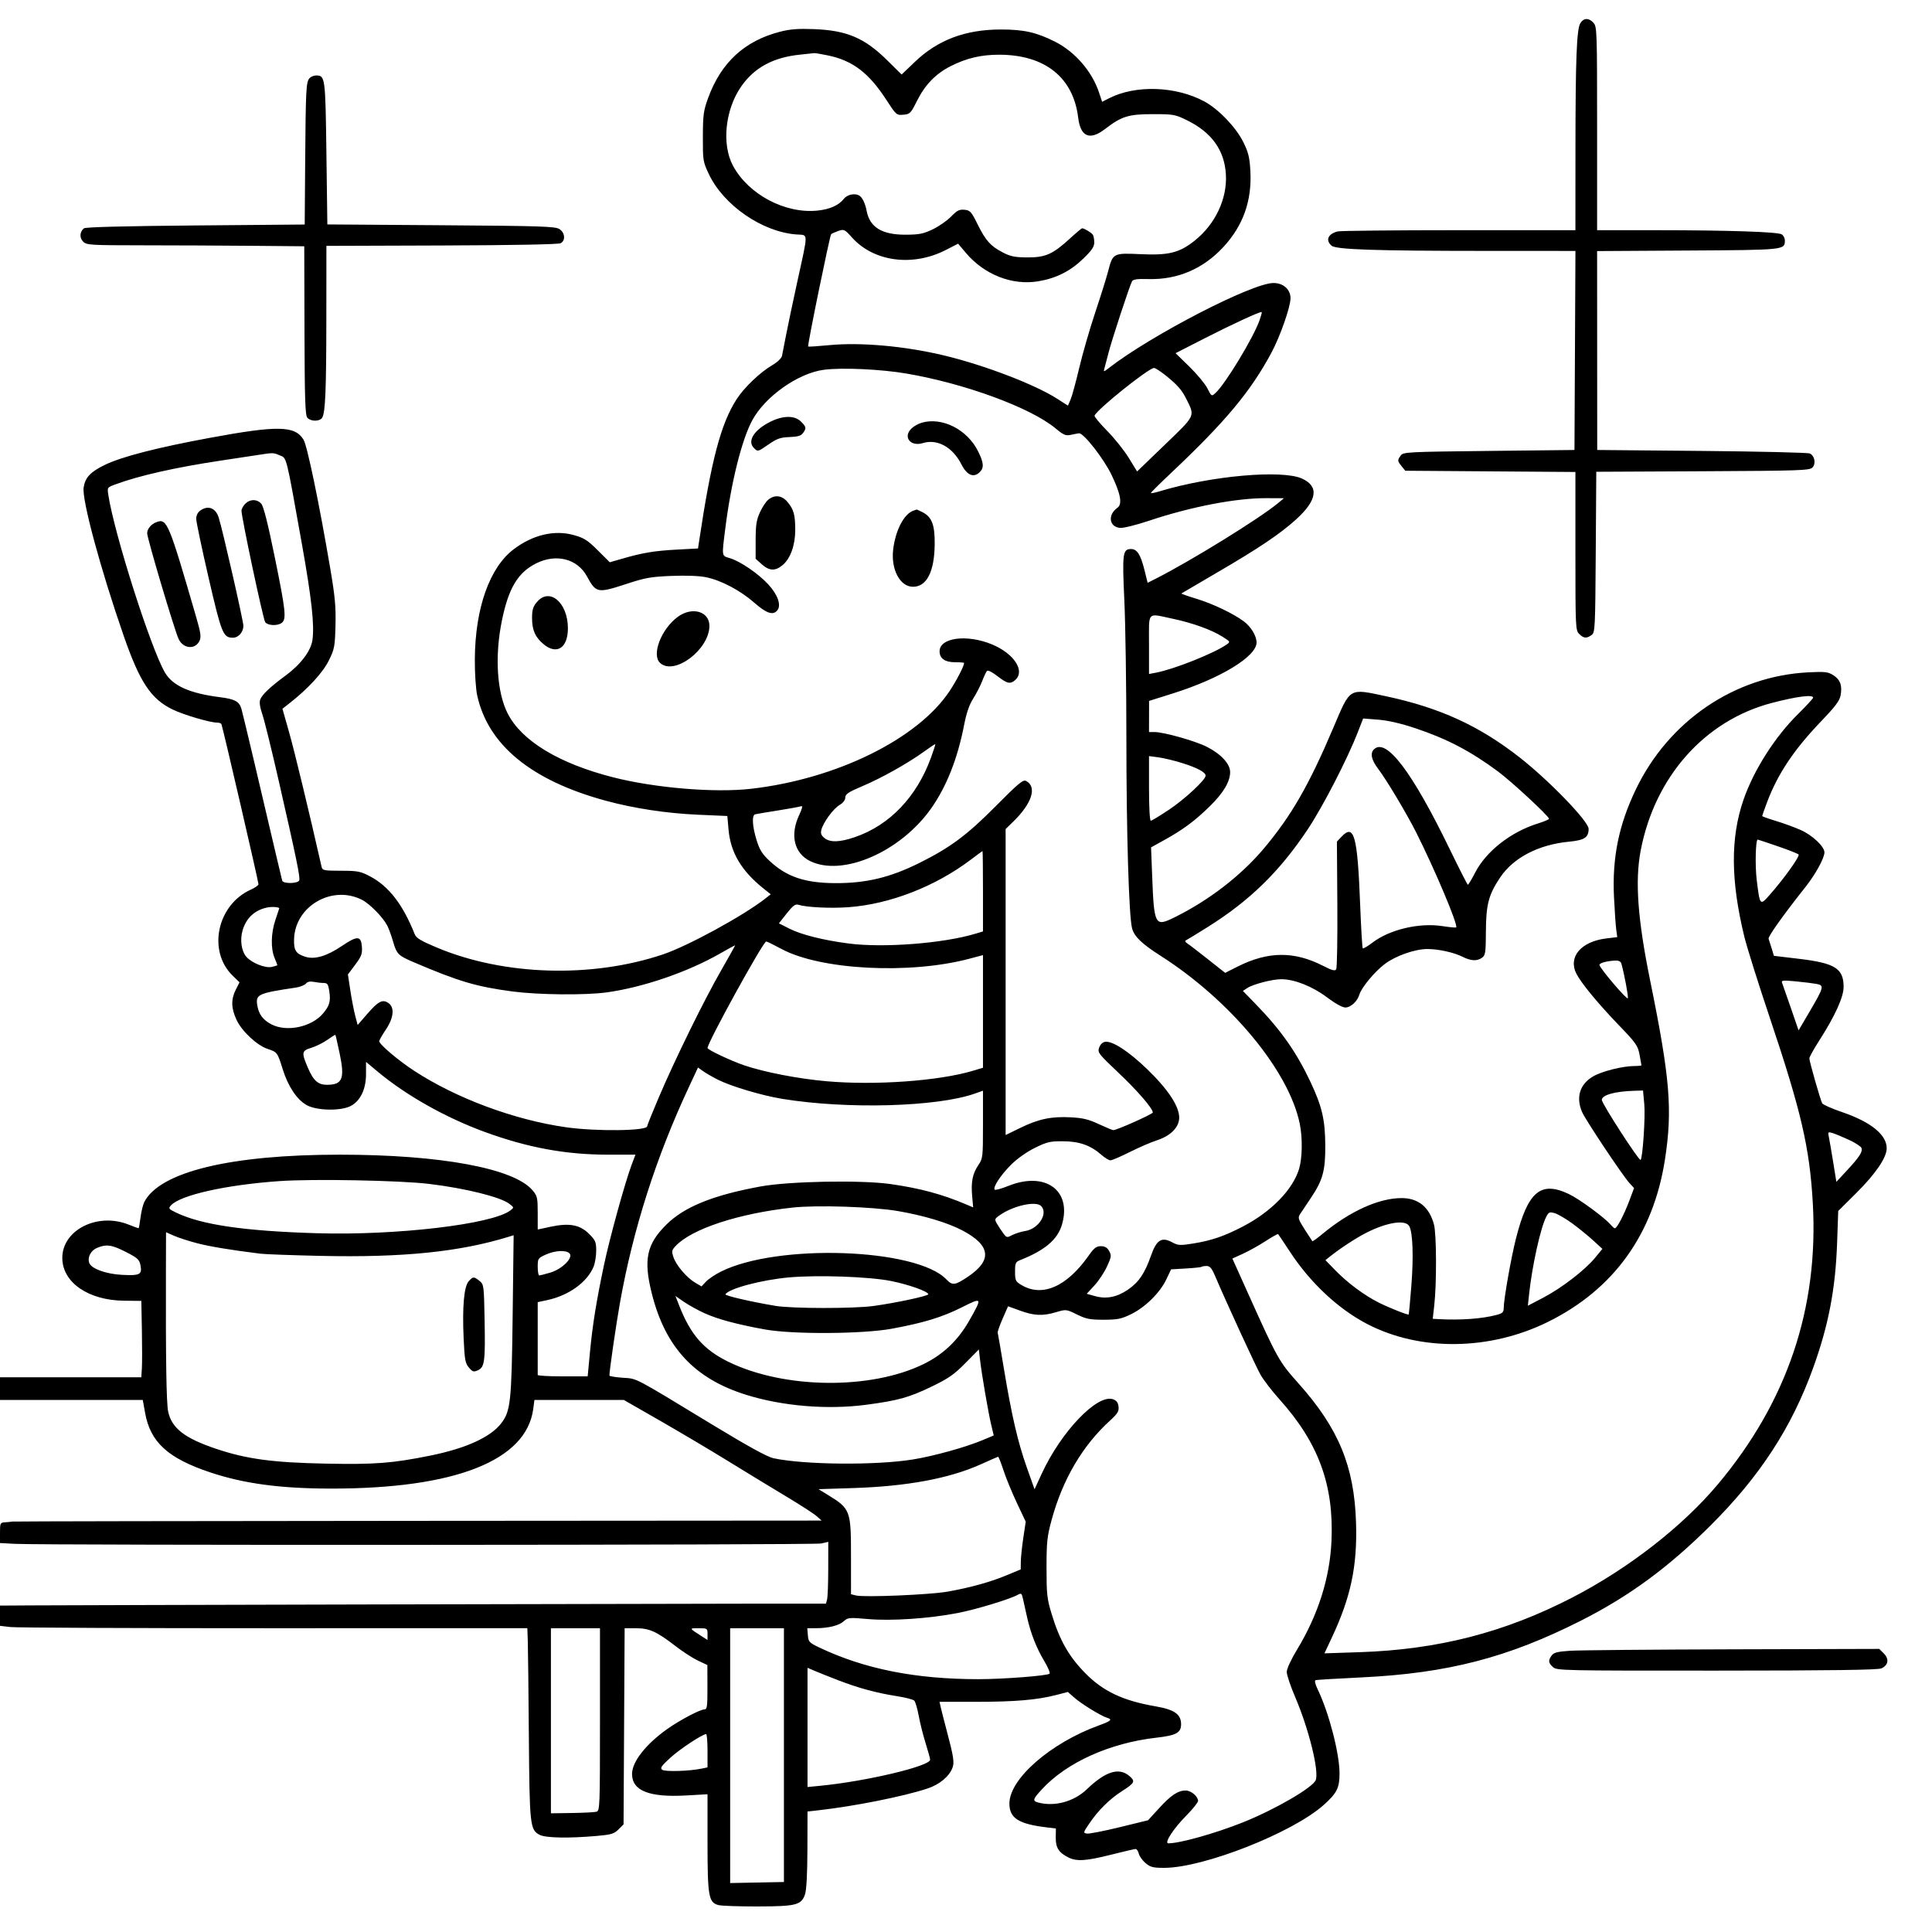 <svg version="1.1" width="1024" height="1024" xmlns="http://www.w3.org/2000/svg"><path d="M837.634 12.250 C 835.648 15.413,835.046 31.082,835.021 80.248 L 835.000 121.997 773.250 122.005 C 739.288 122.009,710.375 122.300,709.000 122.651 C 703.856 123.964,702.418 127.310,705.750 130.216 C 708.114 132.278,728.539 132.963,788.259 132.984 L 835.018 133.000 834.759 185.750 L 834.500 238.500 789.169 239.000 C 745.758 239.479,743.777 239.582,742.419 241.441 C 740.592 243.941,740.624 244.314,742.911 247.139 L 744.822 249.500 789.911 249.830 L 835.000 250.161 835.000 292.080 C 835.000 332.667,835.064 334.064,837.000 336.000 C 839.367 338.367,840.927 338.505,843.559 336.581 C 845.420 335.221,845.512 333.405,845.781 292.605 L 846.062 250.048 902.496 249.774 C 953.590 249.526,959.087 249.342,960.594 247.835 C 962.605 245.823,961.856 241.630,959.259 240.361 C 958.291 239.888,932.538 239.276,902.028 239.001 L 846.556 238.500 846.528 185.787 L 846.500 133.075 894.597 132.787 C 946.216 132.479,946.000 132.502,946.000 127.413 C 946.000 126.124,945.212 124.663,944.250 124.166 C 941.762 122.880,915.697 122.026,878.500 122.012 L 846.500 122.000 846.500 68.104 C 846.500 16.508,846.419 14.119,844.595 12.105 C 842.122 9.373,839.404 9.429,837.634 12.250 M413.474 16.806 C 394.645 21.626,382.151 33.144,375.300 52.000 C 372.869 58.691,372.571 60.903,372.537 72.500 C 372.501 85.109,372.597 85.705,375.727 92.312 C 383.531 108.789,403.894 122.848,422.000 124.261 C 428.581 124.774,428.518 122.148,422.604 149.217 C 420.167 160.373,417.443 173.325,416.550 178.000 C 415.658 182.675,414.721 187.468,414.469 188.652 C 414.204 189.895,412.005 191.978,409.256 193.587 C 402.840 197.342,394.420 205.390,390.428 211.584 C 382.043 224.593,376.944 243.975,370.429 287.598 L 369.966 290.696 358.733 291.301 C 346.838 291.942,340.635 292.972,329.854 296.097 L 323.208 298.023 316.854 291.698 C 311.422 286.291,309.577 285.116,304.138 283.603 C 293.895 280.754,282.560 283.401,272.402 291.015 C 259.498 300.686,251.817 322.354,251.671 349.500 C 251.631 356.749,252.178 365.154,252.906 368.500 C 258.635 394.838,281.601 413.679,321.031 424.390 C 336.082 428.479,353.273 431.087,370.000 431.821 L 385.500 432.500 386.146 439.729 C 387.231 451.881,392.893 461.461,404.500 470.784 L 408.500 473.998 405.630 476.249 C 393.995 485.376,364.540 501.443,351.313 505.879 C 313.578 518.533,267.159 517.136,231.671 502.279 C 223.038 498.665,220.629 497.213,219.795 495.123 C 213.461 479.237,206.035 469.663,195.954 464.385 C 191.045 461.815,189.522 461.528,180.708 461.515 C 171.739 461.501,170.877 461.332,170.463 459.500 C 164.051 431.168,156.201 398.614,153.360 388.580 L 149.703 375.660 153.601 372.602 C 163.324 364.973,171.140 356.462,174.285 350.076 C 177.279 343.995,177.522 342.719,177.814 331.523 C 178.071 321.692,177.571 316.218,175.075 301.500 C 169.222 266.987,162.859 236.297,160.884 233.049 C 156.347 225.590,147.297 225.408,111.273 232.054 C 83.139 237.244,64.287 242.113,55.367 246.492 C 47.886 250.165,45.187 253.061,44.336 258.331 C 43.307 264.705,53.254 301.577,65.560 337.000 C 74.072 361.500,79.977 370.419,91.377 375.994 C 97.196 378.840,111.284 383.000,115.101 383.000 C 116.081 383.000,117.088 383.337,117.341 383.750 C 117.889 384.647,137.000 467.201,137.000 468.674 C 137.000 469.236,135.170 470.522,132.933 471.530 C 115.023 479.606,109.880 504.075,123.343 517.150 L 126.957 520.661 124.979 524.542 C 122.381 529.638,122.493 534.369,125.357 540.520 C 128.185 546.594,136.216 554.091,141.904 555.968 C 146.953 557.635,147.062 557.782,149.840 566.698 C 152.666 575.773,157.352 582.809,162.500 585.712 C 167.840 588.723,180.740 588.960,185.991 586.145 C 191.067 583.422,194.000 577.237,194.000 569.256 L 194.000 562.827 200.111 567.934 C 215.194 580.536,236.132 592.343,256.823 599.914 C 279.741 608.300,299.816 612.000,322.397 612.000 L 336.808 612.000 334.880 617.075 C 331.421 626.177,323.133 656.179,320.120 670.500 C 316.016 690.013,314.063 702.171,312.673 716.863 L 311.478 729.500 298.239 729.500 C 290.957 729.500,285.000 729.163,285.000 728.750 C 285.000 728.337,285.000 719.487,285.000 709.083 L 285.000 690.166 290.072 689.078 C 301.439 686.640,311.164 679.639,314.597 671.422 C 315.369 669.575,316.000 665.747,316.000 662.914 C 316.000 658.287,315.615 657.380,312.210 653.975 C 307.369 649.133,301.696 648.081,291.845 650.196 L 285.000 651.666 285.000 642.909 C 285.000 634.828,284.789 633.903,282.265 630.903 C 272.427 619.211,233.422 612.000,180.015 612.000 C 122.321 612.000,84.887 621.043,76.518 637.001 C 75.796 638.377,74.883 642.089,74.488 645.251 C 74.093 648.413,73.613 651.000,73.422 651.000 C 73.231 651.000,70.791 650.100,68.000 649.000 C 51.540 642.512,32.934 651.988,33.022 666.815 C 33.099 679.727,46.813 689.205,65.704 689.403 L 74.909 689.500 75.204 705.000 C 75.367 713.525,75.363 722.638,75.195 725.250 L 74.890 730.000 37.445 730.000 L 0.000 730.000 0.000 736.000 L 0.000 742.000 37.840 742.000 L 75.680 742.000 76.897 748.812 C 79.681 764.391,88.969 772.890,111.396 780.383 C 129.341 786.379,148.561 788.957,175.500 788.982 C 241.146 789.042,278.993 774.148,282.617 746.827 L 283.258 742.000 306.945 742.000 L 330.632 742.000 349.896 753.044 C 360.491 759.117,376.662 768.711,385.830 774.363 C 394.999 780.015,408.711 788.362,416.303 792.913 C 423.894 797.463,431.319 802.255,432.803 803.562 L 435.500 805.937 221.500 806.084 C 103.800 806.165,7.050 806.335,6.500 806.463 C 5.950 806.591,4.263 806.764,2.750 806.848 C 0.107 806.994,-0.000 807.211,-0.000 812.421 L -0.000 817.842 7.750 818.262 C 23.279 819.105,431.598 818.934,435.250 818.084 L 439.000 817.211 438.986 831.355 C 438.979 839.135,438.704 846.504,438.375 847.730 L 437.777 849.961 396.639 849.981 C 348.141 850.004,39.834 850.747,16.250 850.897 L 0.000 851.000 0.000 856.362 L 0.000 861.725 5.486 862.369 C 8.503 862.724,71.391 863.003,145.236 862.990 L 279.500 862.965 279.738 869.733 C 279.868 873.455,280.123 896.075,280.303 920.000 C 280.660 967.452,280.922 969.874,285.997 972.498 C 289.225 974.168,301.288 974.402,316.320 973.086 C 324.003 972.413,325.486 971.968,327.820 969.635 L 330.500 966.956 330.784 914.978 L 331.069 863.000 337.074 863.000 C 344.193 863.000,348.042 864.738,358.047 872.468 C 361.887 875.435,367.254 878.906,369.973 880.181 L 374.918 882.500 374.959 894.250 C 374.994 904.143,374.758 906.000,373.471 906.000 C 371.102 906.000,360.150 911.771,353.500 916.524 C 342.188 924.608,335.000 933.814,335.000 940.216 C 335.000 949.147,344.049 952.738,363.750 951.626 L 375.000 950.991 375.000 976.528 C 375.000 1004.980,375.566 1008.287,380.684 1009.714 C 382.233 1010.146,391.600 1010.481,401.500 1010.457 C 422.070 1010.408,424.731 1009.725,426.694 1003.988 C 427.455 1001.763,427.908 993.194,427.944 980.322 L 428.000 960.144 433.750 959.496 C 452.942 957.332,478.774 952.177,491.577 947.956 C 497.936 945.859,503.095 941.576,504.840 936.945 C 505.911 934.102,505.430 931.043,501.706 917.000 C 500.320 911.775,498.911 906.262,498.574 904.750 L 497.962 902.000 517.257 902.000 C 537.866 902.000,549.708 900.996,559.744 898.398 L 565.987 896.781 569.339 899.724 C 573.283 903.187,583.493 909.460,586.851 910.483 C 589.758 911.368,588.892 912.165,582.500 914.482 C 556.830 923.791,535.000 942.818,535.000 955.883 C 535.000 963.635,539.795 966.731,554.572 968.524 L 559.643 969.139 559.572 973.963 C 559.492 979.301,561.186 981.948,566.315 984.507 C 570.693 986.691,575.695 986.359,589.000 983.000 C 595.536 981.350,601.351 980.000,601.922 980.000 C 602.494 980.000,603.245 981.126,603.590 982.503 C 603.936 983.880,605.554 986.130,607.186 987.503 C 609.721 989.637,611.156 990.000,617.038 990.000 C 637.890 990.000,685.013 971.436,701.530 956.715 C 708.608 950.407,710.005 947.609,709.978 939.800 C 709.942 929.312,704.401 907.944,698.543 895.704 C 697.009 892.498,696.608 890.737,697.361 890.511 C 697.987 890.323,708.850 889.673,721.500 889.066 C 767.184 886.873,799.188 878.598,838.000 858.943 C 863.561 845.998,884.273 830.785,906.613 808.545 C 932.822 782.454,949.681 756.529,961.099 724.762 C 969.213 702.188,972.843 683.159,973.705 658.672 L 974.298 641.844 984.020 632.172 C 994.146 622.098,999.975 613.515,999.991 608.654 C 1000.014 601.462,991.678 594.684,976.356 589.440 C 970.935 587.584,966.185 585.489,965.801 584.783 C 964.846 583.032,959.000 562.566,959.000 560.976 C 959.000 560.274,961.219 556.241,963.931 552.013 C 972.617 538.473,977.195 528.420,977.153 522.983 C 977.078 513.265,972.595 510.472,953.401 508.181 L 940.198 506.606 939.028 502.699 C 938.384 500.550,937.650 498.253,937.397 497.593 C 936.970 496.479,944.847 485.407,957.028 470.000 C 962.324 463.301,966.973 454.801,966.990 451.785 C 967.008 448.722,960.680 442.735,954.500 439.967 C 951.200 438.489,945.237 436.304,941.250 435.111 C 937.263 433.918,934.000 432.741,934.000 432.494 C 934.000 432.247,935.146 428.998,936.548 425.273 C 942.205 410.233,950.814 397.329,965.152 382.395 C 972.595 374.644,975.014 371.443,975.538 368.652 C 976.522 363.402,975.394 360.222,971.723 357.897 C 968.868 356.089,967.358 355.913,958.500 356.351 C 919.463 358.283,884.469 382.037,866.999 418.462 C 857.950 437.330,854.437 454.678,855.450 475.500 C 855.797 482.650,856.330 490.346,856.632 492.602 L 857.183 496.703 851.517 497.369 C 838.016 498.956,830.987 507.184,835.521 516.095 C 838.070 521.106,847.074 532.011,858.199 543.561 C 867.133 552.837,868.091 554.206,869.001 559.006 C 869.551 561.903,870.000 564.437,870.000 564.636 C 870.000 564.836,868.313 565.008,866.250 565.017 C 859.967 565.046,849.022 567.797,844.392 570.510 C 837.347 574.639,835.200 581.449,838.474 589.283 C 840.163 593.325,860.072 623.187,863.689 627.103 L 866.093 629.707 863.553 636.457 C 860.768 643.854,857.027 651.000,855.938 651.000 C 855.557 651.000,854.627 650.247,853.872 649.327 C 850.814 645.597,837.123 635.512,831.500 632.846 C 816.585 625.775,809.819 631.491,803.468 656.526 C 800.895 666.670,797.011 688.714,797.004 693.211 C 797.001 695.499,796.414 696.079,793.250 696.923 C 785.512 698.988,774.306 699.803,762.441 699.165 L 759.382 699.000 760.200 691.750 C 761.499 680.239,761.394 654.064,760.029 649.000 C 757.528 639.725,751.698 634.992,742.800 635.012 C 730.691 635.039,715.251 642.078,700.692 654.211 C 698.047 656.414,695.739 658.056,695.563 657.859 C 695.386 657.661,693.545 654.828,691.471 651.563 C 688.041 646.164,687.826 645.430,689.100 643.464 C 689.870 642.274,692.386 638.505,694.691 635.087 C 701.116 625.560,702.513 620.486,702.424 607.000 C 702.334 593.382,700.704 586.431,694.530 573.336 C 687.139 557.663,678.840 545.864,665.704 532.353 L 658.755 525.207 661.128 523.654 C 664.208 521.639,674.400 519.000,679.105 519.000 C 686.023 519.000,695.565 522.772,703.224 528.534 C 707.654 531.866,711.498 534.000,713.071 534.000 C 715.878 534.000,719.373 530.810,720.447 527.269 C 721.620 523.399,728.608 514.960,733.984 510.920 C 739.762 506.578,749.960 503.000,756.556 503.000 C 762.397 503.000,770.677 504.830,775.210 507.123 C 779.640 509.364,782.922 509.509,785.559 507.580 C 787.293 506.311,787.506 504.842,787.557 493.830 C 787.623 479.435,788.978 474.255,795.058 465.150 C 802.109 454.592,815.426 447.657,831.621 446.110 C 839.793 445.330,842.000 443.881,842.000 439.300 C 842.000 435.353,821.189 413.801,805.494 401.493 C 784.065 384.689,763.169 375.119,734.583 369.018 C 714.816 364.799,715.828 364.197,706.771 385.544 C 693.774 416.180,684.423 432.432,669.794 449.810 C 657.740 464.130,640.684 477.257,622.451 486.248 C 612.128 491.339,611.688 490.520,610.673 464.317 L 610.085 449.134 617.292 445.128 C 627.215 439.612,633.342 435.057,641.222 427.335 C 648.431 420.271,652.000 414.272,652.000 409.219 C 652.000 404.883,647.133 399.601,639.665 395.831 C 633.397 392.667,616.833 388.000,611.872 388.000 L 609.000 388.000 609.019 379.750 L 609.038 371.500 621.741 367.500 C 646.886 359.582,666.000 347.944,666.000 340.552 C 666.000 337.030,663.039 332.144,659.171 329.284 C 653.552 325.131,642.864 320.023,634.366 317.431 C 629.675 316.000,625.986 314.706,626.169 314.555 C 626.351 314.404,634.825 309.432,645.000 303.506 C 667.139 290.612,678.407 283.038,686.941 275.315 C 698.162 265.161,699.236 257.823,690.111 253.662 C 679.520 248.831,641.801 252.188,614.750 260.368 C 612.138 261.158,610.000 261.571,610.000 261.287 C 610.000 261.002,614.835 256.209,620.744 250.635 C 649.461 223.544,662.806 207.555,673.855 187.000 C 678.498 178.362,684.000 162.665,684.000 158.057 C 684.000 153.407,680.178 150.000,674.962 150.000 C 663.641 150.000,610.136 177.640,587.628 195.115 C 584.974 197.175,584.799 197.199,585.325 195.422 C 585.638 194.365,586.634 190.575,587.538 187.000 C 589.248 180.235,598.677 151.546,599.994 149.099 C 600.560 148.047,602.747 147.750,608.748 147.909 C 624.105 148.315,637.689 142.503,648.384 130.952 C 658.879 119.616,663.583 106.422,662.727 90.723 C 662.328 83.413,661.701 80.835,658.974 75.296 C 655.169 67.567,645.897 57.877,638.427 53.822 C 623.344 45.634,601.941 44.888,587.884 52.059 L 584.149 53.965 582.515 49.045 C 578.800 37.859,569.800 27.452,559.227 22.115 C 549.377 17.142,542.661 15.627,530.500 15.632 C 511.666 15.640,497.061 21.143,484.850 32.832 L 477.885 39.500 470.157 31.880 C 458.207 20.097,448.854 16.119,431.500 15.439 C 423.068 15.108,418.860 15.427,413.474 16.806 M439.144 29.443 C 452.001 32.168,460.573 38.722,469.702 52.808 C 474.991 60.968,475.152 61.110,478.793 60.808 C 482.293 60.517,482.696 60.109,486.000 53.506 C 490.317 44.879,495.969 39.054,503.911 35.045 C 512.283 30.819,519.982 29.000,529.500 29.000 C 553.776 29.000,568.853 40.979,571.454 62.332 C 572.701 72.569,577.570 74.619,585.741 68.348 C 594.511 61.618,598.112 60.500,611.021 60.500 C 622.024 60.500,622.842 60.648,629.216 63.785 C 642.222 70.188,648.979 79.606,649.744 92.395 C 650.519 105.368,644.100 118.941,633.067 127.655 C 624.993 134.032,619.360 135.415,604.356 134.707 C 590.113 134.034,589.781 134.208,587.364 143.657 C 586.541 146.871,583.465 156.700,580.528 165.500 C 577.590 174.300,573.758 187.575,572.011 195.000 C 570.263 202.425,568.204 209.962,567.434 211.748 L 566.034 214.997 560.267 211.299 C 548.640 203.843,522.051 193.645,500.856 188.513 C 480.034 183.471,456.375 181.317,439.575 182.932 C 433.566 183.510,428.506 183.840,428.331 183.665 C 427.856 183.189,439.795 124.874,440.519 124.136 C 440.862 123.786,442.571 123.011,444.315 122.413 C 447.347 121.374,447.671 121.530,451.645 125.950 C 463.159 138.757,483.758 141.481,501.264 132.513 L 507.818 129.155 511.886 133.979 C 521.653 145.563,536.415 151.381,550.245 149.097 C 559.788 147.521,567.330 143.723,574.217 137.026 C 578.704 132.662,579.997 130.740,579.985 128.451 C 579.976 126.828,579.639 125.005,579.235 124.400 C 578.504 123.305,574.654 121.000,573.557 121.000 C 573.241 121.000,570.318 123.450,567.061 126.444 C 558.048 134.730,554.079 136.488,544.500 136.435 C 537.891 136.399,535.630 135.940,531.500 133.795 C 524.974 130.405,522.448 127.576,518.087 118.768 C 514.811 112.153,514.192 111.472,511.192 111.183 C 508.461 110.920,507.243 111.539,504.081 114.798 C 501.982 116.960,497.618 119.996,494.382 121.545 C 489.389 123.934,487.216 124.365,480.000 124.396 C 467.479 124.449,460.987 120.475,459.333 111.746 C 458.611 107.934,457.143 104.795,455.600 103.765 C 453.292 102.224,449.125 103.025,447.285 105.364 C 444.561 108.828,439.814 110.947,433.275 111.619 C 416.172 113.379,396.777 103.111,388.548 87.941 C 382.395 76.598,384.307 58.059,392.897 45.763 C 399.853 35.807,409.787 30.440,424.000 28.961 C 427.575 28.588,430.950 28.228,431.500 28.159 C 432.050 28.091,435.490 28.668,439.144 29.443 M163.950 41.561 C 162.235 43.627,162.034 47.707,161.745 86.250 L 161.500 119.001 103.608 119.496 C 65.824 119.819,45.282 120.351,44.466 121.028 C 42.224 122.889,42.048 126.048,44.074 128.074 C 45.888 129.888,47.730 130.001,75.750 130.020 C 92.113 130.031,118.046 130.150,133.381 130.285 L 161.262 130.531 161.381 175.112 C 161.478 211.295,161.759 220.004,162.872 221.346 C 164.701 223.550,169.673 223.490,170.849 221.250 C 172.468 218.167,172.937 206.364,172.969 167.908 L 173.000 130.317 234.156 130.110 C 272.047 129.982,296.014 129.528,297.156 128.916 C 299.830 127.485,299.484 123.364,296.528 121.426 C 294.337 119.991,287.189 119.758,233.778 119.380 L 173.500 118.954 173.000 81.129 C 172.466 40.743,172.367 40.000,167.500 40.000 C 166.260 40.000,164.662 40.702,163.950 41.561 M667.625 169.647 C 664.297 179.079,649.453 203.575,644.176 208.343 C 642.166 210.160,642.104 210.124,639.939 205.843 C 638.731 203.455,634.443 198.282,630.411 194.348 L 623.079 187.197 638.289 179.417 C 653.409 171.685,668.210 164.876,668.743 165.409 C 668.896 165.563,668.393 167.469,667.625 169.647 M480.443 197.990 C 511.514 203.302,546.263 216.080,559.459 227.045 C 563.686 230.557,564.868 231.067,567.459 230.494 C 569.132 230.124,571.136 229.749,571.914 229.661 C 574.267 229.393,584.923 242.979,589.043 251.500 C 593.977 261.704,594.981 267.193,592.265 269.119 C 587.001 272.852,587.817 279.232,593.632 279.803 C 595.334 279.970,602.128 278.297,608.781 276.073 C 631.163 268.591,655.072 263.974,671.119 264.036 L 680.500 264.072 677.500 266.577 C 667.761 274.711,631.305 297.241,612.382 306.821 L 608.264 308.906 606.626 302.268 C 604.583 293.990,602.696 291.000,599.512 291.000 C 595.050 291.000,594.760 293.206,595.925 318.227 C 596.516 330.921,597.001 363.625,597.003 390.903 C 597.007 441.363,598.329 485.647,600.024 492.035 C 601.171 496.361,605.189 500.245,614.967 506.479 C 652.328 530.302,683.285 567.683,688.935 595.799 C 690.433 603.251,690.259 613.823,688.545 619.517 C 685.242 630.492,673.798 642.241,658.821 650.033 C 648.856 655.217,642.199 657.500,632.474 659.069 C 625.441 660.203,624.434 660.150,621.331 658.479 C 615.646 655.417,613.009 657.086,610.000 665.651 C 606.723 674.977,603.545 679.639,597.774 683.585 C 592.002 687.532,586.341 688.635,580.400 686.972 L 575.988 685.737 580.084 681.294 C 582.336 678.850,585.334 674.329,586.745 671.247 C 589.082 666.140,589.182 665.415,587.867 663.072 C 586.827 661.219,585.601 660.500,583.479 660.500 C 581.083 660.500,579.882 661.429,577.018 665.500 C 565.344 682.092,552.309 687.731,541.217 680.986 C 538.279 679.199,538.000 678.593,538.000 673.993 C 538.000 669.430,538.258 668.855,540.750 667.867 C 553.767 662.710,560.471 657.048,562.811 649.236 C 568.269 631.021,554.144 620.678,534.529 628.525 C 530.861 629.993,527.574 630.907,527.224 630.557 C 526.073 629.406,530.333 622.884,535.821 617.396 C 539.078 614.140,544.081 610.587,548.452 608.426 C 554.896 605.242,556.534 604.853,563.371 604.889 C 572.036 604.934,577.975 607.015,583.644 611.992 C 585.528 613.646,587.740 615.000,588.560 615.000 C 589.380 615.000,593.977 613.027,598.776 610.615 C 603.574 608.203,609.975 605.432,613.000 604.456 C 620.479 602.045,625.000 597.475,625.000 592.327 C 625.000 586.323,619.010 577.273,608.028 566.686 C 598.193 557.204,589.630 551.627,585.760 552.182 C 584.396 552.377,583.169 553.560,582.578 555.248 C 581.664 557.858,582.176 558.528,592.733 568.513 C 602.961 578.187,611.000 587.490,611.000 589.652 C 611.000 590.482,591.937 599.000,590.081 599.000 C 589.610 599.000,586.157 597.564,582.408 595.810 C 576.993 593.276,573.927 592.533,567.505 592.196 C 557.227 591.656,550.467 593.076,540.746 597.818 L 533.000 601.596 533.000 520.501 L 533.000 439.406 537.062 435.453 C 546.986 425.794,549.750 417.078,543.884 413.938 C 542.271 413.074,539.979 414.971,527.752 427.289 C 512.552 442.602,503.714 449.187,487.500 457.276 C 471.825 465.097,459.132 468.154,442.648 468.078 C 426.575 468.004,416.887 464.716,407.855 456.268 C 403.965 452.629,402.595 450.429,400.997 445.255 C 398.726 437.901,398.408 432.096,400.250 431.602 C 400.938 431.417,406.390 430.497,412.367 429.557 C 418.343 428.617,423.858 427.608,424.621 427.315 C 425.573 426.950,425.225 428.466,423.514 432.141 C 418.621 442.653,420.947 452.256,429.389 456.393 C 446.591 464.820,477.163 451.558,493.429 428.612 C 501.601 417.083,507.541 402.104,510.979 384.354 C 512.234 377.873,513.719 373.544,515.819 370.252 C 517.485 367.638,519.625 363.475,520.575 361.000 C 521.524 358.525,522.666 356.089,523.113 355.587 C 523.580 355.062,525.923 356.230,528.627 358.337 C 533.866 362.419,535.500 362.763,538.171 360.345 C 543.448 355.569,537.416 346.385,525.841 341.571 C 512.513 336.028,498.000 337.925,498.000 345.210 C 498.000 348.984,500.839 351.000,506.155 351.000 C 508.820 351.000,511.000 351.170,511.000 351.378 C 511.000 352.954,507.029 360.648,503.349 366.203 C 486.481 391.666,443.338 412.913,398.000 418.083 C 378.674 420.288,347.116 417.647,324.851 411.962 C 296.242 404.657,276.495 392.692,269.088 378.173 C 263.367 366.958,262.164 347.825,265.997 329.015 C 269.522 311.718,274.490 303.426,284.241 298.567 C 294.796 293.307,305.984 296.164,311.056 305.414 C 315.998 314.426,316.608 314.539,332.405 309.368 C 342.065 306.206,345.116 305.673,356.000 305.245 C 363.783 304.939,370.675 305.205,374.263 305.950 C 382.313 307.622,392.378 312.946,399.814 319.465 C 406.292 325.144,409.697 326.275,411.991 323.511 C 414.217 320.828,412.248 315.183,407.183 309.727 C 401.789 303.917,392.381 297.494,386.827 295.830 C 382.400 294.504,382.516 295.275,384.442 279.962 C 387.495 255.694,393.166 232.990,398.739 222.724 C 405.638 210.016,423.141 197.708,436.779 195.975 C 446.492 194.741,466.964 195.686,480.443 197.990 M617.660 198.866 C 623.993 203.925,626.389 206.642,628.801 211.500 C 633.409 220.781,633.822 219.902,617.421 235.693 L 602.678 249.886 598.273 242.693 C 595.850 238.737,590.694 232.286,586.815 228.357 C 582.936 224.428,579.928 220.801,580.131 220.297 C 581.485 216.934,608.717 195.112,611.660 195.032 C 612.298 195.014,614.998 196.740,617.660 198.866 M408.220 223.578 C 399.655 227.846,395.939 233.797,399.571 237.429 C 401.657 239.514,401.579 239.534,407.546 235.424 C 411.856 232.455,413.714 231.813,418.468 231.649 C 422.808 231.499,424.537 230.986,425.598 229.534 C 427.499 226.935,427.389 226.298,424.545 223.455 C 421.197 220.106,415.094 220.152,408.220 223.578 M488.469 224.062 C 486.801 224.547,484.439 225.874,483.219 227.011 C 478.378 231.520,482.465 236.898,489.169 234.840 C 496.797 232.499,504.934 236.990,509.543 246.084 C 512.421 251.765,515.854 253.347,519.040 250.464 C 521.659 248.094,521.510 245.416,518.416 239.207 C 512.636 227.608,499.360 220.894,488.469 224.062 M148.307 241.355 C 152.058 242.922,151.497 240.674,160.001 288.273 C 165.193 317.333,166.745 331.545,165.578 339.330 C 164.709 345.127,159.283 352.258,151.256 358.155 C 143.351 363.962,138.965 368.094,137.950 370.692 C 137.368 372.182,137.726 374.743,139.069 378.692 C 140.156 381.886,144.019 397.550,147.653 413.500 C 157.185 455.331,159.190 465.064,158.593 466.618 C 157.912 468.392,150.086 468.506,149.570 466.750 C 149.369 466.063,147.998 460.325,146.525 454.000 C 138.500 419.540,128.903 379.040,128.012 375.870 C 126.864 371.787,124.597 370.535,116.500 369.514 C 100.547 367.502,91.521 363.452,87.429 356.468 C 79.928 343.669,60.659 283.259,57.431 262.424 C 56.801 258.352,56.805 258.346,61.150 256.740 C 73.749 252.083,92.869 247.765,117.000 244.128 C 124.425 243.009,133.200 241.680,136.500 241.175 C 145.027 239.870,144.743 239.866,148.307 241.355 M407.290 264.772 C 406.074 265.723,404.054 268.750,402.800 271.500 C 400.925 275.614,400.519 278.243,400.511 286.330 L 400.500 296.160 403.766 299.080 C 407.776 302.666,410.923 302.777,414.851 299.472 C 418.937 296.034,421.479 288.961,421.490 281.000 C 421.502 272.917,420.702 269.987,417.411 266.077 C 414.445 262.552,410.741 262.074,407.290 264.772 M130.000 267.000 C 128.900 268.100,128.000 269.756,128.000 270.681 C 128.000 274.327,139.460 328.246,140.552 329.740 C 141.953 331.656,147.285 331.839,149.447 330.044 C 151.879 328.026,151.370 323.404,145.609 295.210 C 141.958 277.338,139.670 268.293,138.464 266.960 C 136.183 264.440,132.543 264.457,130.000 267.000 M106.223 270.557 C 104.808 271.548,104.000 273.152,104.000 274.971 C 104.000 276.543,106.947 290.580,110.549 306.164 C 117.433 335.945,118.266 338.000,123.456 338.000 C 126.382 338.000,129.000 335.018,129.000 331.685 C 129.000 329.071,117.937 280.601,115.889 274.242 C 114.267 269.205,110.308 267.695,106.223 270.557 M484.000 270.706 C 479.056 272.513,474.581 281.195,473.399 291.271 C 472.158 301.848,477.037 311.000,483.915 311.000 C 491.172 311.000,495.259 303.000,495.408 288.500 C 495.513 278.249,493.938 274.054,489.033 271.517 C 487.419 270.683,485.964 270.036,485.800 270.079 C 485.635 270.122,484.825 270.405,484.000 270.706 M83.000 276.709 C 80.166 277.752,78.000 280.313,78.000 282.623 C 78.000 285.338,92.478 334.006,94.686 338.713 C 97.133 343.931,103.567 344.440,105.777 339.591 C 106.689 337.589,106.368 335.311,104.051 327.317 C 89.445 276.934,88.509 274.684,83.000 276.709 M284.589 319.077 C 282.494 321.567,282.000 323.197,282.000 327.626 C 282.000 333.937,283.645 337.682,288.041 341.381 C 295.069 347.295,301.000 343.475,301.000 333.034 C 301.000 319.397,291.277 311.128,284.589 319.077 M359.337 326.871 C 350.476 333.290,345.160 347.120,349.904 351.413 C 357.443 358.236,376.000 344.235,376.000 331.724 C 376.000 324.045,366.897 321.394,359.337 326.871 M621.508 327.933 C 632.136 330.177,642.093 333.771,647.981 337.488 C 652.127 340.105,652.171 340.192,650.120 341.629 C 643.506 346.261,622.181 354.750,612.678 356.533 L 609.000 357.223 609.000 341.611 C 609.000 323.563,607.675 325.013,621.508 327.933 M961.000 369.773 C 961.000 370.199,957.368 374.136,952.930 378.523 C 940.662 390.650,929.422 408.349,924.049 424.000 C 917.135 444.144,917.289 466.772,924.543 496.510 C 925.885 502.015,931.967 521.365,938.057 539.510 C 954.692 589.071,959.137 608.210,960.815 637.500 C 964.007 693.238,947.277 742.874,910.537 786.668 C 891.785 809.021,863.160 831.307,833.500 846.646 C 797.611 865.207,762.249 874.314,720.743 875.686 L 701.986 876.306 705.939 867.871 C 716.017 846.364,719.446 830.043,718.725 807.000 C 717.791 777.154,709.501 757.080,688.285 733.297 C 677.830 721.576,677.226 720.497,661.160 684.780 L 653.189 667.060 658.844 664.477 C 661.955 663.057,667.326 660.057,670.780 657.810 C 674.234 655.564,677.231 653.900,677.441 654.113 C 677.651 654.326,680.499 658.578,683.769 663.561 C 694.530 679.960,709.304 693.773,724.583 701.722 C 752.647 716.323,789.605 715.894,820.500 700.608 C 855.311 683.386,876.330 654.183,882.468 614.512 C 886.533 588.238,885.140 571.356,874.672 520.000 C 868.017 487.350,866.515 467.048,869.566 450.968 C 877.005 411.752,903.519 381.874,939.142 372.564 C 952.339 369.116,961.000 368.010,961.000 369.773 M750.133 385.967 C 766.946 391.583,779.387 398.093,794.000 408.919 C 801.253 414.293,821.000 432.613,821.000 433.968 C 821.000 434.335,818.413 435.439,815.250 436.422 C 800.800 440.913,787.745 451.113,781.846 462.521 C 780.006 466.080,778.275 468.966,778.000 468.933 C 777.725 468.900,773.450 460.519,768.500 450.310 C 748.466 408.987,734.637 390.763,728.200 397.200 C 726.100 399.300,726.896 402.846,730.539 407.619 C 734.827 413.236,745.569 431.209,750.546 441.092 C 760.504 460.864,772.946 490.387,771.803 491.530 C 771.583 491.750,768.323 491.451,764.559 490.865 C 752.224 488.944,736.542 492.650,727.367 499.653 C 724.857 501.569,722.575 502.908,722.295 502.628 C 722.015 502.349,721.399 492.081,720.925 479.810 C 719.495 442.775,717.728 436.338,710.969 443.533 L 708.588 446.067 708.818 479.283 C 708.943 497.553,708.667 513.071,708.202 513.770 C 707.553 514.746,705.988 514.335,701.429 511.989 C 686.009 504.055,672.119 504.157,655.927 512.321 L 649.353 515.635 640.138 508.346 C 635.070 504.336,630.153 500.567,629.211 499.970 C 628.270 499.373,627.950 498.682,628.500 498.436 C 629.050 498.189,634.225 495.029,640.000 491.413 C 662.410 477.380,678.177 461.986,693.167 439.500 C 701.085 427.623,714.118 402.347,719.641 388.155 L 722.500 380.810 730.500 381.446 C 735.729 381.861,742.530 383.428,750.133 385.967 M493.472 401.479 C 485.892 422.375,471.486 437.430,453.058 443.713 C 445.017 446.454,439.959 446.597,436.960 444.169 C 435.289 442.816,434.858 441.700,435.311 439.898 C 436.303 435.944,441.624 428.642,444.932 426.693 C 446.854 425.562,448.009 424.068,448.023 422.693 C 448.042 420.883,449.655 419.819,457.273 416.597 C 467.375 412.323,481.404 404.434,490.000 398.193 C 493.025 395.996,495.603 394.295,495.729 394.412 C 495.855 394.529,494.839 397.709,493.472 401.479 M626.849 404.519 C 634.693 407.004,639.000 409.343,639.000 411.117 C 639.000 413.309,628.052 423.507,619.704 429.090 C 614.845 432.341,610.448 435.000,609.934 435.000 C 609.392 435.000,609.000 427.823,609.000 417.871 L 609.000 400.742 614.099 401.419 C 616.903 401.791,622.641 403.186,626.849 404.519 M942.206 448.523 C 947.838 450.461,952.822 452.422,953.282 452.882 C 954.136 453.736,945.653 465.598,937.920 474.364 C 932.831 480.133,932.762 480.052,931.093 466.326 C 930.166 458.699,930.508 445.000,931.626 445.000 C 931.813 445.000,936.574 446.585,942.206 448.523 M521.000 472.342 L 521.000 493.683 516.858 494.924 C 499.715 500.060,468.110 502.480,449.716 500.065 C 436.201 498.290,424.771 495.422,418.428 492.215 L 412.836 489.387 416.979 484.146 C 420.239 480.022,421.549 479.039,423.122 479.539 C 427.461 480.916,440.266 481.535,449.800 480.828 C 471.706 479.204,495.681 469.883,514.506 455.672 C 517.803 453.183,520.612 451.114,520.750 451.073 C 520.888 451.033,521.000 460.604,521.000 472.342 M191.869 476.933 C 196.007 479.044,203.045 486.229,205.290 490.636 C 206.093 492.211,207.476 496.029,208.365 499.119 C 210.226 505.594,211.103 506.489,218.822 509.799 C 243.050 520.184,252.506 522.989,271.827 525.522 C 285.462 527.309,310.245 527.544,321.500 525.993 C 340.722 523.344,364.238 515.306,381.434 505.506 C 385.783 503.028,389.466 501.000,389.618 501.000 C 389.771 501.000,386.462 506.962,382.267 514.250 C 373.250 529.912,357.638 561.716,349.090 581.834 C 345.741 589.717,343.000 596.523,343.000 596.959 C 343.000 599.417,316.009 599.746,300.076 597.482 C 272.625 593.580,241.904 582.165,219.500 567.542 C 211.141 562.085,201.000 553.494,201.000 551.868 C 201.000 551.347,202.575 548.582,204.500 545.724 C 208.675 539.524,209.241 533.983,205.935 531.667 C 202.820 529.485,200.506 530.644,194.783 537.251 L 189.571 543.267 188.276 538.383 C 187.564 535.697,186.401 529.675,185.692 525.000 L 184.401 516.500 188.262 511.328 C 191.574 506.891,192.078 505.542,191.811 501.837 C 191.384 495.908,189.427 495.823,181.212 501.377 C 173.107 506.857,166.698 508.716,161.651 507.050 C 156.797 505.448,155.722 503.754,155.853 497.922 C 156.250 480.324,175.978 468.826,191.869 476.933 M148.000 481.460 C 148.000 481.585,147.100 484.303,146.000 487.500 C 143.626 494.400,143.421 502.678,145.500 507.654 C 146.325 509.629,147.000 511.379,147.000 511.543 C 147.000 511.707,145.672 512.133,144.049 512.489 C 140.603 513.246,133.524 510.444,130.621 507.174 C 127.951 504.167,127.086 498.154,128.591 493.059 C 130.502 486.584,134.978 482.406,141.500 481.011 C 144.063 480.462,148.000 480.735,148.000 481.460 M414.188 502.960 C 434.830 514.094,482.107 516.561,513.750 508.155 L 521.000 506.229 521.000 536.076 L 521.000 565.923 515.750 567.502 C 497.662 572.943,463.872 575.361,437.932 573.071 C 423.103 571.761,405.082 568.270,394.425 564.643 C 387.428 562.261,375.000 556.393,375.000 555.471 C 375.000 552.553,404.500 499.000,406.108 499.000 C 406.514 499.000,410.150 500.782,414.188 502.960 M859.363 510.750 C 860.888 516.106,863.131 528.106,862.796 529.111 C 862.432 530.205,848.315 513.686,847.755 511.510 C 847.489 510.478,851.564 509.322,856.183 509.118 C 857.949 509.040,859.035 509.598,859.363 510.750 M962.800 521.494 C 966.985 522.274,966.753 523.188,959.043 536.312 L 953.279 546.123 949.217 534.312 C 946.982 527.815,944.881 521.802,944.547 520.950 C 944.015 519.593,944.912 519.492,951.720 520.139 C 955.999 520.546,960.985 521.156,962.800 521.494 M171.564 521.000 C 173.532 521.000,173.976 521.658,174.537 525.401 C 175.335 530.722,174.683 533.035,171.222 537.148 C 165.180 544.329,152.099 547.132,143.975 542.987 C 139.406 540.656,137.137 537.617,136.352 532.780 C 135.425 527.067,136.898 526.393,156.692 523.464 C 158.998 523.123,161.448 522.165,162.136 521.336 C 162.979 520.321,164.346 520.019,166.319 520.414 C 167.931 520.736,170.291 521.000,171.564 521.000 M180.035 558.427 C 182.809 571.711,181.533 574.905,173.424 574.968 C 168.594 575.006,166.126 572.818,163.148 565.855 C 159.715 557.829,159.875 556.918,165.000 555.353 C 167.475 554.598,171.300 552.702,173.500 551.141 C 175.700 549.581,177.612 548.384,177.748 548.483 C 177.884 548.582,178.914 553.057,180.035 558.427 M380.516 572.270 C 387.502 575.789,403.789 580.643,414.500 582.399 C 448.821 588.024,496.694 586.712,516.750 579.596 L 521.000 578.089 521.000 596.000 C 521.000 613.405,520.930 614.014,518.526 617.556 C 515.457 622.079,514.586 626.499,515.273 634.072 L 515.805 639.946 512.153 638.392 C 499.417 632.975,487.596 629.790,472.000 627.575 C 456.379 625.356,418.367 626.059,403.127 628.848 C 377.897 633.466,362.655 639.649,353.109 649.140 C 342.693 659.496,340.978 667.694,345.481 685.622 C 352.645 714.149,368.118 730.750,395.500 739.290 C 414.743 745.291,438.537 747.269,459.000 744.569 C 476.057 742.318,481.771 740.726,494.000 734.816 C 502.733 730.596,505.703 728.522,511.650 722.493 L 518.800 715.243 519.461 720.872 C 520.402 728.879,523.772 748.484,525.355 755.164 L 526.698 760.828 520.599 763.378 C 511.743 767.079,494.937 771.740,484.000 773.527 C 464.336 776.739,426.329 776.408,409.882 772.881 C 406.703 772.199,396.351 766.510,377.843 755.273 C 334.856 729.174,337.967 730.802,329.992 730.232 C 326.146 729.956,323.000 729.436,323.000 729.074 C 323.000 726.431,326.549 701.961,328.594 690.500 C 335.566 651.439,347.709 613.428,365.121 576.164 L 369.950 565.828 372.725 567.786 C 374.251 568.863,377.757 570.880,380.516 572.270 M871.511 585.277 C 872.122 591.792,870.675 613.659,869.559 614.774 C 868.785 615.548,849.000 584.943,849.000 582.971 C 849.000 580.391,855.947 578.434,866.165 578.136 L 870.829 578.000 871.511 585.277 M979.764 604.042 C 983.209 605.618,986.296 607.607,986.624 608.462 C 987.374 610.416,985.476 613.321,978.681 620.621 L 973.312 626.390 971.625 615.945 C 970.698 610.200,969.666 604.212,969.332 602.639 C 968.771 599.998,968.908 599.831,971.112 600.477 C 972.425 600.861,976.319 602.465,979.764 604.042 M227.500 627.500 C 246.881 629.849,265.386 634.458,270.031 638.093 C 272.476 640.007,272.481 640.040,270.500 641.557 C 260.922 648.894,210.057 654.889,168.000 653.639 C 129.395 652.491,106.640 649.151,93.268 642.670 C 89.356 640.774,89.154 640.488,90.596 638.893 C 95.557 633.412,119.831 627.979,148.189 626.003 C 166.008 624.761,212.084 625.631,227.500 627.500 M551.800 639.200 C 555.708 643.108,550.484 651.357,543.400 652.461 C 541.255 652.795,538.174 653.758,536.554 654.600 C 533.767 656.049,533.516 656.010,531.911 653.882 C 530.978 652.645,529.486 650.399,528.595 648.892 C 527.021 646.227,527.055 646.097,529.828 644.123 C 536.909 639.080,548.977 636.377,551.800 639.200 M476.020 641.906 C 489.704 644.260,502.367 648.074,510.146 652.184 C 525.125 660.100,526.040 667.955,513.000 676.706 C 506.156 681.299,504.817 681.463,501.594 678.098 C 485.699 661.508,411.842 658.994,382.000 674.029 C 378.975 675.553,375.446 677.930,374.158 679.312 L 371.816 681.824 368.395 679.805 C 363.922 677.166,358.352 670.596,356.927 666.278 C 355.916 663.217,356.041 662.585,358.090 660.405 C 366.619 651.326,391.418 643.171,420.000 640.046 C 433.069 638.617,462.604 639.598,476.020 641.906 M833.292 648.415 C 836.706 650.907,841.704 654.968,844.399 657.439 L 849.297 661.931 845.464 666.609 C 840.134 673.113,827.700 682.692,817.976 687.783 L 809.796 692.065 810.470 685.783 C 812.071 670.846,816.523 650.758,819.513 644.974 C 820.833 642.422,821.290 642.223,824.033 643.009 C 825.711 643.491,829.878 645.923,833.292 648.415 M746.973 649.950 C 748.824 653.407,749.257 666.121,748.047 681.483 C 747.399 689.723,746.758 696.575,746.624 696.709 C 746.218 697.116,736.127 693.097,730.649 690.346 C 723.208 686.610,714.317 680.013,708.000 673.541 L 702.500 667.905 705.000 665.912 C 710.340 661.653,718.743 656.153,724.000 653.476 C 735.177 647.783,745.006 646.275,746.973 649.950 M104.378 658.912 C 111.245 660.704,121.973 662.481,138.000 664.481 C 140.475 664.789,154.875 665.314,170.000 665.647 C 213.613 666.607,243.762 663.525,269.869 655.438 L 272.239 654.704 271.720 697.102 C 271.159 742.981,270.647 747.841,265.693 754.336 C 260.060 761.721,246.999 767.672,228.000 771.511 C 207.817 775.589,198.742 776.278,172.264 775.743 C 144.503 775.183,130.699 773.313,114.665 767.941 C 97.909 762.327,91.025 757.007,89.139 748.214 C 88.174 743.712,87.813 720.917,87.946 672.806 L 88.000 653.112 92.250 654.984 C 94.588 656.014,100.045 657.781,104.378 658.912 M66.806 663.607 C 73.065 666.826,73.889 667.593,74.481 670.753 C 75.385 675.569,74.099 676.201,64.452 675.681 C 56.122 675.231,48.496 672.455,47.343 669.453 C 46.226 666.541,48.030 662.892,51.285 661.476 C 56.276 659.306,59.235 659.712,66.806 663.607 M301.926 664.410 C 303.864 666.746,297.876 672.663,291.724 674.489 C 288.926 675.320,286.269 676.000,285.818 676.000 C 285.368 676.000,285.000 673.953,285.000 671.451 C 285.000 667.069,285.156 666.832,289.250 664.973 C 294.269 662.695,300.280 662.428,301.926 664.410 M643.996 676.250 C 650.167 690.698,665.543 724.111,668.089 728.605 C 669.680 731.413,674.176 737.263,678.082 741.605 C 698.803 764.644,707.046 787.068,705.716 816.782 C 704.840 836.338,698.665 855.834,687.515 874.240 C 684.264 879.607,682.000 884.509,682.000 886.182 C 682.000 887.742,684.049 893.816,686.554 899.680 C 693.735 916.493,699.210 938.684,697.364 943.495 C 695.844 947.454,675.494 959.249,658.613 965.955 C 643.876 971.809,625.378 977.000,619.252 977.000 C 616.886 977.000,621.922 969.216,628.750 962.318 C 632.188 958.846,635.000 955.329,635.000 954.503 C 635.000 952.144,631.257 949.000,628.450 949.000 C 624.379 949.000,620.653 951.474,614.369 958.351 L 608.500 964.775 593.376 968.474 C 585.058 970.508,577.287 972.021,576.107 971.836 C 574.039 971.512,574.084 971.319,577.346 966.500 C 582.031 959.578,588.080 953.564,594.463 949.481 C 601.476 944.994,601.896 944.168,598.604 941.336 C 593.105 936.606,585.981 938.821,576.051 948.348 C 569.212 954.910,558.952 957.702,550.250 955.370 C 547.128 954.533,547.386 953.622,552.236 948.360 C 565.381 934.100,588.233 923.804,612.958 921.004 C 623.379 919.824,626.000 918.397,626.000 913.901 C 626.000 908.601,622.479 906.123,612.500 904.402 C 595.165 901.411,584.667 896.447,575.147 886.741 C 566.428 877.852,561.611 869.342,557.349 855.297 C 554.948 847.387,554.679 844.937,554.682 831.000 C 554.684 817.279,554.995 814.360,557.387 805.566 C 563.212 784.151,573.703 766.289,588.259 753.000 C 592.391 749.228,593.133 748.018,592.844 745.518 C 592.597 743.378,591.774 742.283,589.927 741.638 C 581.612 738.732,562.475 758.695,552.159 781.035 L 548.327 789.335 544.260 777.876 C 539.476 764.393,536.199 750.269,532.075 725.357 C 530.423 715.379,528.950 706.829,528.801 706.357 C 528.652 705.886,529.827 702.542,531.411 698.927 L 534.291 692.354 540.691 694.677 C 548.188 697.398,552.687 697.579,559.863 695.448 C 565.024 693.915,565.159 693.931,570.794 696.698 C 575.696 699.105,577.697 699.498,585.000 699.487 C 592.346 699.475,594.314 699.076,599.500 696.548 C 606.984 692.900,614.829 685.161,618.160 678.142 L 620.702 672.785 628.586 672.325 C 632.921 672.071,636.663 671.670,636.901 671.432 C 637.139 671.194,638.328 671.000,639.544 671.000 C 641.258 671.000,642.256 672.177,643.996 676.250 M472.134 678.933 C 481.570 680.805,492.000 684.512,492.000 685.993 C 492.000 686.894,474.773 690.578,463.000 692.194 C 452.451 693.643,419.750 693.607,411.000 692.138 C 397.900 689.938,384.050 686.727,384.503 685.995 C 386.393 682.938,403.678 678.350,418.206 677.051 C 433.365 675.695,460.606 676.646,472.134 678.933 M248.425 679.083 C 245.931 681.839,244.975 692.614,245.736 709.381 C 246.253 720.768,246.579 722.562,248.543 724.845 C 250.509 727.131,251.060 727.294,253.329 726.260 C 256.854 724.654,257.257 721.586,256.847 699.489 C 256.508 681.275,256.443 680.775,254.139 678.911 C 251.176 676.512,250.740 676.525,248.425 679.083 M373.405 696.030 C 380.448 699.223,390.678 701.970,405.500 704.649 C 420.141 707.295,457.101 707.088,472.500 704.275 C 489.391 701.188,499.259 698.186,509.664 692.968 C 520.678 687.444,520.743 687.549,513.827 699.773 C 507.898 710.253,500.082 717.759,489.790 722.854 C 461.749 736.737,415.548 736.243,386.000 721.746 C 372.999 715.367,366.086 707.489,360.073 692.198 L 357.988 686.896 362.557 690.039 C 365.069 691.768,369.951 694.463,373.405 696.030 M531.853 779.260 C 533.147 783.242,536.333 791.010,538.933 796.522 L 543.659 806.543 542.384 815.022 C 541.683 819.685,541.084 825.371,541.055 827.657 L 541.000 831.813 533.682 834.860 C 524.885 838.522,514.643 841.379,502.500 843.557 C 493.029 845.256,458.065 846.735,453.640 845.624 L 451.050 844.974 451.047 824.979 C 451.042 800.416,450.769 799.696,438.659 792.261 L 433.818 789.289 452.159 788.708 C 480.797 787.801,503.316 783.599,520.000 776.047 C 524.675 773.931,528.725 772.159,529.000 772.110 C 529.275 772.060,530.559 775.278,531.853 779.260 M544.448 857.500 C 546.379 865.955,549.427 873.665,553.530 880.481 C 555.471 883.704,556.708 886.678,556.280 887.091 C 555.138 888.189,531.678 890.000,518.591 890.000 C 485.193 890.000,457.977 884.563,434.016 873.103 C 428.930 870.671,428.476 870.174,428.190 866.733 L 427.879 863.000 432.690 862.976 C 439.339 862.943,444.796 861.533,447.347 859.187 C 449.353 857.342,450.214 857.270,460.000 858.130 C 472.439 859.222,492.260 857.895,507.532 854.948 C 517.362 853.051,535.384 847.576,539.555 845.219 C 541.290 844.238,541.585 844.518,542.289 847.810 C 542.722 849.839,543.694 854.200,544.448 857.500 M318.000 911.383 C 318.000 958.158,317.937 959.783,316.091 960.266 C 315.041 960.541,309.191 960.839,303.091 960.930 L 292.000 961.095 292.000 912.047 L 292.000 863.000 305.000 863.000 L 318.000 863.000 318.000 911.383 M375.000 866.115 L 375.000 869.230 372.250 867.462 C 365.074 862.847,365.142 863.000,370.277 863.000 C 374.897 863.000,375.000 863.068,375.000 866.115 M415.500 930.251 L 415.500 997.500 401.250 997.777 L 387.000 998.055 387.000 930.527 L 387.000 863.000 401.250 863.001 L 415.500 863.002 415.500 930.251 M832.167 874.942 C 825.479 875.390,823.553 875.883,822.417 877.441 C 820.489 880.082,820.632 881.357,823.106 883.595 C 825.142 885.437,827.995 885.499,909.856 885.463 C 970.798 885.437,995.232 885.108,997.113 884.290 C 1000.859 882.661,1001.424 879.333,998.459 876.368 L 996.047 873.957 918.274 874.170 C 875.498 874.287,836.750 874.634,832.167 874.942 M444.408 890.619 C 455.090 894.739,464.744 897.346,475.518 899.019 C 479.908 899.701,483.988 900.763,484.584 901.379 C 485.181 901.996,486.250 905.650,486.960 909.500 C 487.670 913.350,489.314 919.875,490.613 924.000 C 491.912 928.125,492.980 932.030,492.987 932.678 C 493.024 936.086,459.185 944.118,434.750 946.501 L 428.000 947.159 428.000 915.566 L 428.000 883.973 431.750 885.578 C 433.813 886.460,439.509 888.729,444.408 890.619 M375.000 927.875 L 375.000 936.750 371.750 937.421 C 365.240 938.765,352.520 939.136,351.000 938.025 C 349.748 937.111,350.476 936.041,355.397 931.562 C 360.445 926.967,371.876 919.410,374.250 919.098 C 374.663 919.044,375.000 922.994,375.000 927.875 " stroke="none" fill="black" fill-rule="evenodd"/></svg>